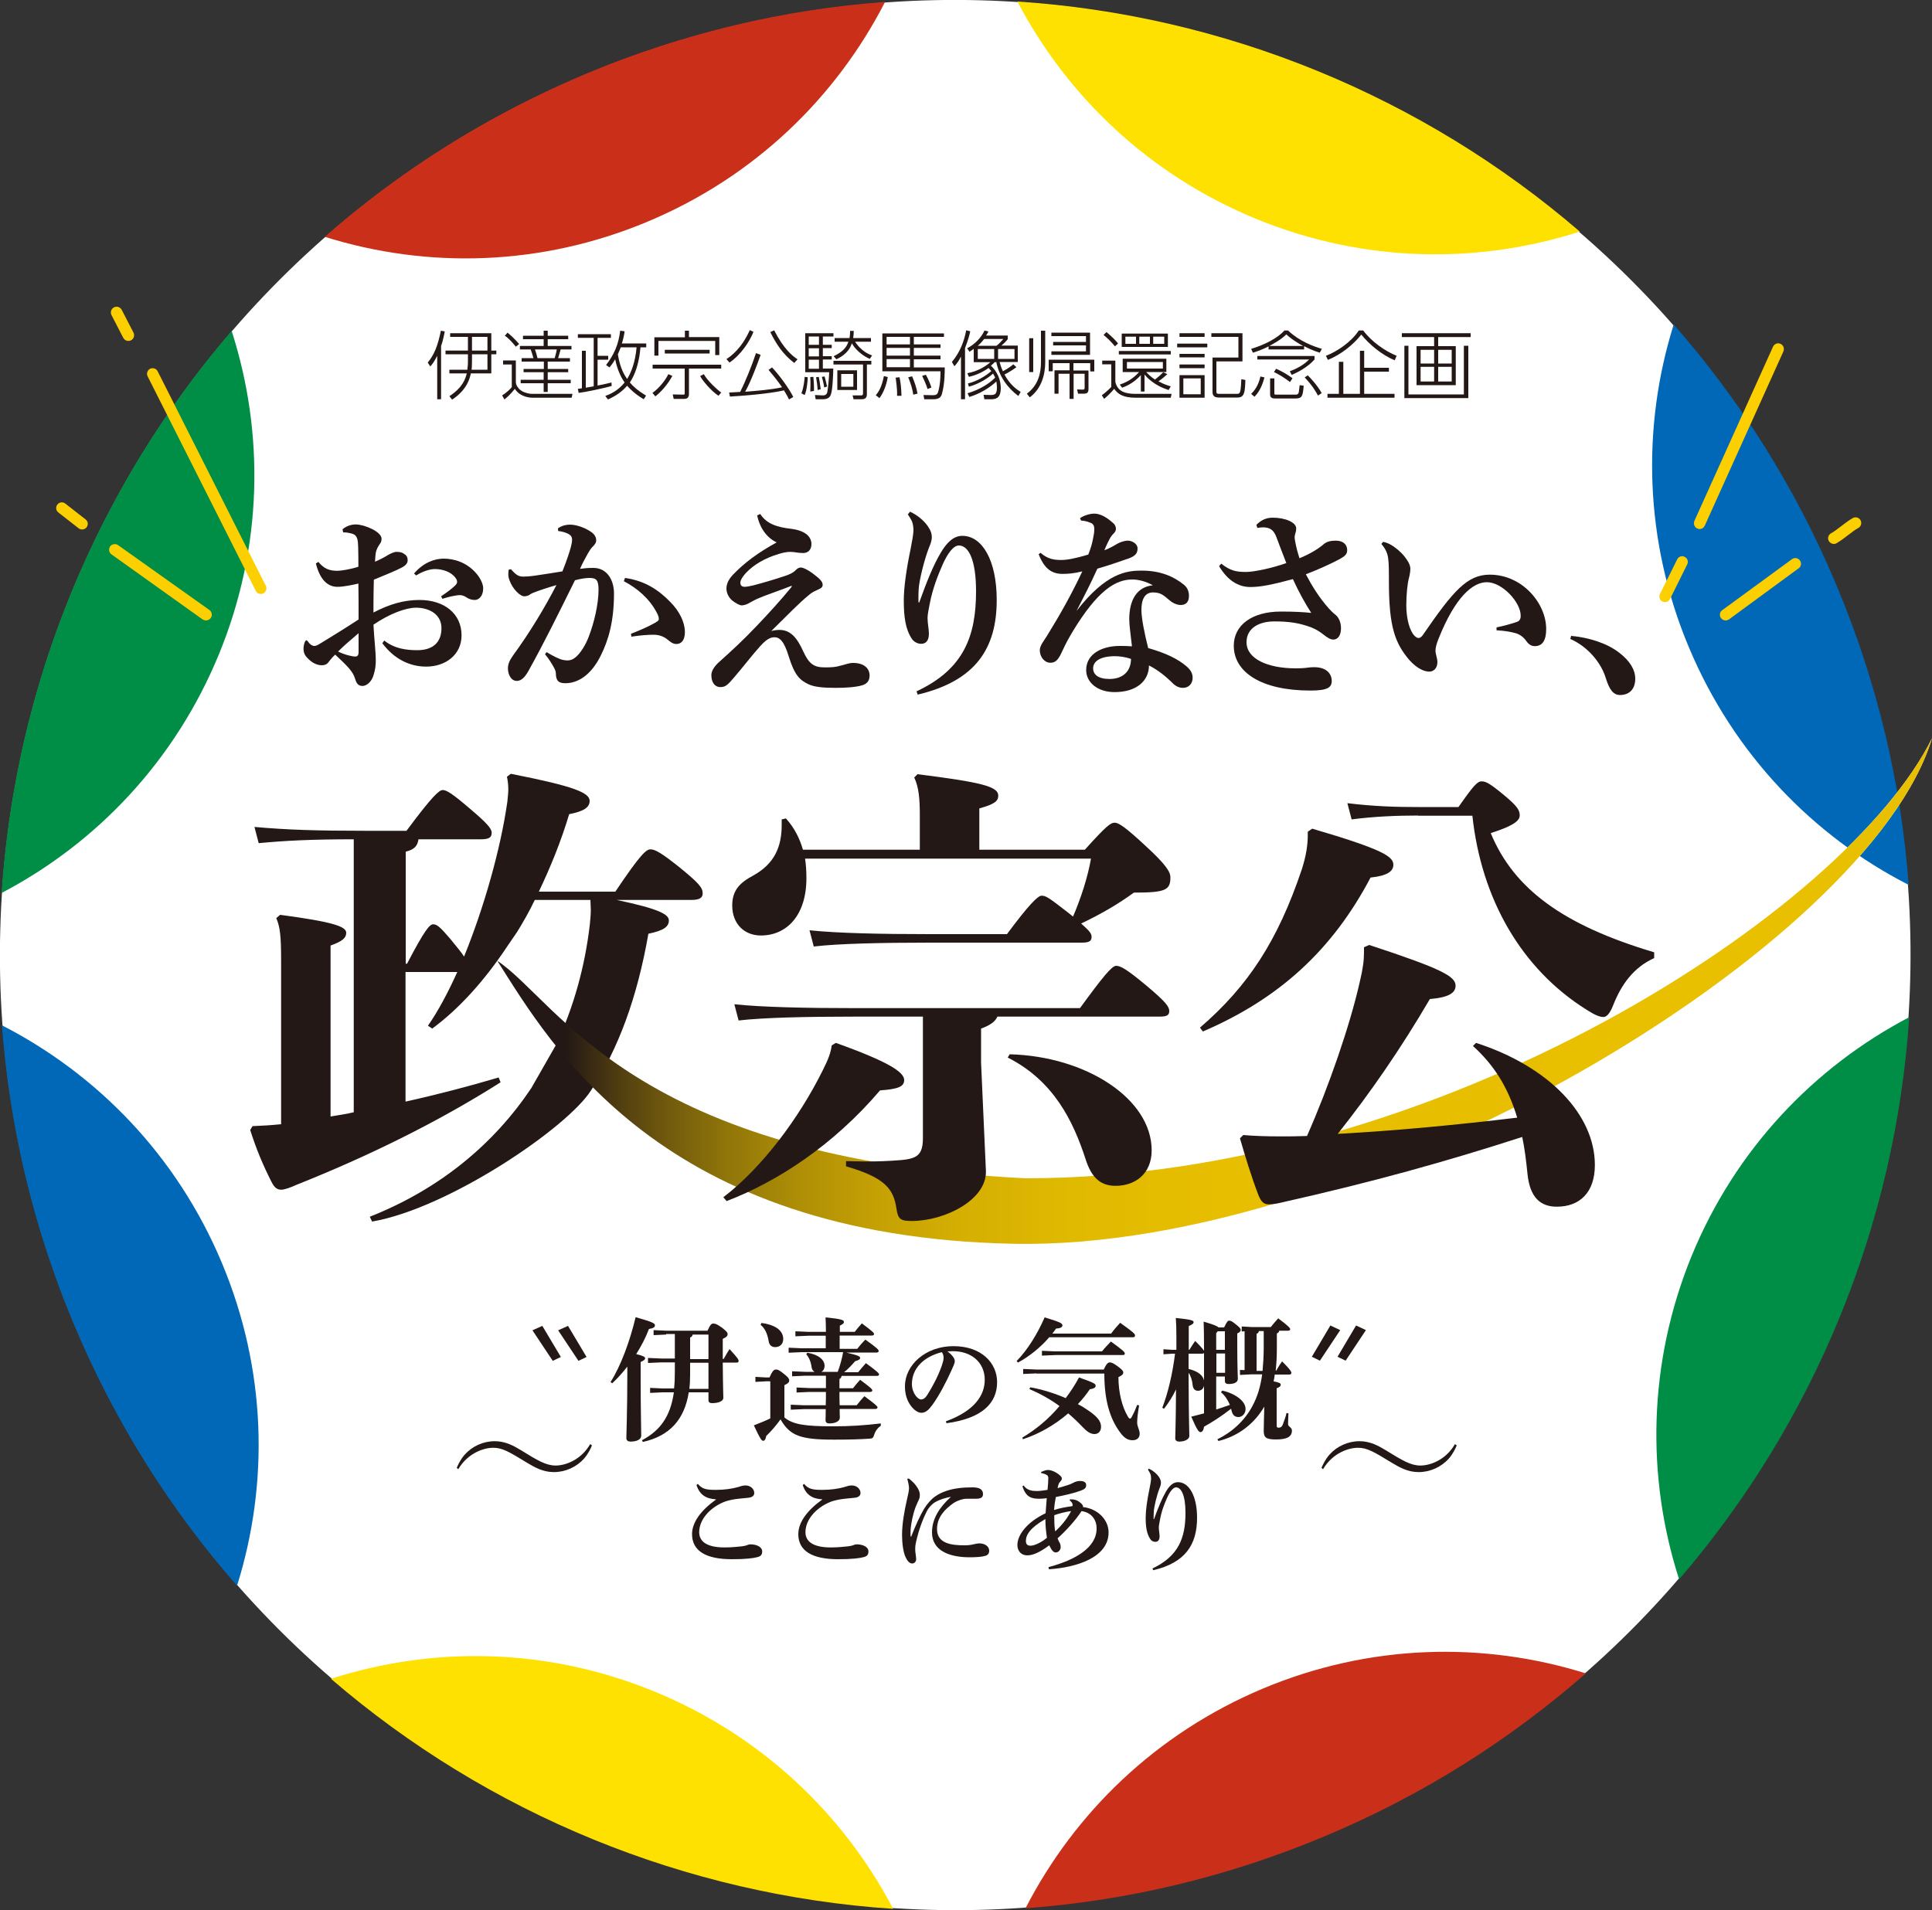<?xml version="1.0" encoding="utf-8"?>
<!-- Generator: Adobe Illustrator 27.2.0, SVG Export Plug-In . SVG Version: 6.00 Build 0)  -->
<svg version="1.1" id="レイヤー_1" xmlns="http://www.w3.org/2000/svg" xmlns:xlink="http://www.w3.org/1999/xlink" x="0px"
	 y="0px" viewBox="0 0 1000 989" style="enable-background:new 0 0 1000 989;" xml:space="preserve">
<rect x="0" y="0" width="1000" height="989" fill="#333333" stroke="none"/>
<style type="text/css">
	.st0{fill:#FFFFFF;}
	.st1{fill:#C92F19;}
	.st2{fill:#008E46;}
	.st3{fill:#0068B7;}
	.st4{fill:#FFE100;}
	.st5{fill:#FCCF00;}
	.st6{fill:#231815;}
	.st7{fill:url(#SVGID_1_);}
</style>
<g>
	<g>
		<g>
			<g>
				<path class="st0" d="M950.3,303.3c105.6,251.8-13,541.5-264.7,647c-251.8,105.6-541.5-13-647.1-264.8
					c-105.5-251.7,13-541.4,264.8-647C555.1-67,844.8,51.6,950.3,303.3z"/>
			</g>
			<g>
				<path class="st1" d="M458.1,1c-51.9,3.8-104.2,16-154.8,37.2c-50.7,21.3-96,50-135.2,84.4c53,16.6,111.9,15.3,167.2-7.9
					S432.7,50.5,458.1,1z"/>
				<path class="st2" d="M119.9,171.3c-70.1,81.4-112,183.8-119.1,291c49.2-25.8,89.9-68.4,112.6-123.8
					C136.1,283.1,136.9,224.2,119.9,171.3z"/>
				<path class="st3" d="M1,530.8C4.9,582.8,17,635,38.3,685.7c21.3,50.7,50,96,84.4,135.2c16.6-53,15.3-111.9-7.9-167.2
					C91.6,598.4,50.5,556.2,1,530.8z"/>
				<path class="st4" d="M171.3,869.1c81.4,70.1,183.8,112,291,119.1c-25.8-49.2-68.4-89.9-123.8-112.6
					C283.1,852.9,224.2,852.1,171.3,869.1z"/>
				<path class="st1" d="M530.8,987.9c52-3.8,104.2-16,154.9-37.3c50.7-21.2,95.9-50,135.1-84.3c-53-16.6-112-15.3-167.2,7.9
					C598.4,897.4,556.2,938.5,530.8,987.9z"/>
				<path class="st2" d="M869.1,817.6c70.1-81.4,112-183.8,119.1-291C939,552.4,898.2,595,875.5,650.4
					C852.9,705.8,852.1,764.8,869.1,817.6z"/>
				<path class="st3" d="M987.9,458.1c-3.8-52-16-104.2-37.3-155c-21.2-50.7-50-96-84.3-135.1c-16.6,53-15.3,112,7.9,167.2
					C897.4,390.5,938.5,432.8,987.9,458.1z"/>
				<path class="st4" d="M817.7,119.9C736.3,49.8,633.8,7.8,526.6,0.8C552.4,50,595,90.7,650.4,113.4
					C705.8,136.1,764.8,136.9,817.7,119.9z"/>
			</g>
		</g>
		<g>
			<g>
				<g>
					<g>
						<path class="st5" d="M861.8,311.7c-0.4,0-0.9-0.1-1.3-0.3c-1.5-0.7-2-2.5-1.3-3.9l8.9-17.9c0.7-1.5,2.5-2.1,3.9-1.3
							c1.5,0.7,2,2.5,1.3,3.9l-8.9,17.9C863.9,311.1,862.9,311.7,861.8,311.7z"/>
						<path class="st5" d="M879.7,273.9c-0.4,0-0.8-0.1-1.2-0.3c-1.5-0.7-2.1-2.4-1.5-3.9l40.7-90.2c0.7-1.5,2.4-2.2,3.9-1.5
							c1.5,0.7,2.1,2.4,1.5,3.9l-40.7,90.2C881.8,273.3,880.8,273.9,879.7,273.9z"/>
						<path class="st5" d="M893.2,321.2c-0.9,0-1.8-0.4-2.4-1.2c-1-1.3-0.7-3.2,0.6-4.1l36.1-26.4c1.3-1,3.1-0.7,4.1,0.6
							c1,1.3,0.7,3.2-0.6,4.1L895,320.6C894.4,321,893.8,321.2,893.2,321.2z"/>
						<path class="st5" d="M949.2,281.6c-1,0-2-0.5-2.6-1.5c-0.8-1.4-0.3-3.2,1.1-4c1.7-0.9,3.4-2.3,5.3-3.7c1.9-1.5,3.9-3,6-4.2
							c1.4-0.8,3.2-0.3,4,1.1c0.8,1.4,0.3,3.2-1.1,4c-1.7,0.9-3.4,2.3-5.3,3.7c-1.9,1.5-3.9,3-6,4.2
							C950.2,281.5,949.7,281.6,949.2,281.6z"/>
					</g>
					<g>
						<path class="st5" d="M66.4,176.5c-1.1,0-2.1-0.6-2.6-1.6l-6.1-11.8c-0.7-1.4-0.2-3.2,1.3-4c1.4-0.7,3.2-0.2,4,1.3l6.1,11.8
							c0.7,1.4,0.2,3.2-1.3,4C67.4,176.4,66.9,176.5,66.4,176.5z"/>
						<path class="st5" d="M135,307.5c-1.1,0-2.1-0.6-2.6-1.6l-56-111.1c-0.7-1.4-0.1-3.2,1.3-3.9c1.4-0.7,3.2-0.1,3.9,1.3l56,111.1
							c0.7,1.4,0.1,3.2-1.3,3.9C135.9,307.4,135.5,307.5,135,307.5z"/>
						<path class="st5" d="M42.5,274.1c-0.6,0-1.3-0.2-1.8-0.6l-10.5-8.2c-1.3-1-1.5-2.8-0.5-4.1c1-1.3,2.8-1.5,4.1-0.5l10.5,8.2
							c1.3,1,1.5,2.8,0.5,4.1C44.3,273.7,43.4,274.1,42.5,274.1z"/>
						<path class="st5" d="M106.6,321.2c-0.6,0-1.2-0.2-1.7-0.5L57.7,287c-1.3-0.9-1.6-2.8-0.7-4.1c0.9-1.3,2.8-1.6,4.1-0.7
							l47.3,33.6c1.3,0.9,1.6,2.8,0.7,4.1C108.5,320.7,107.6,321.2,106.6,321.2z"/>
					</g>
				</g>
			</g>
		</g>
		<path class="st0" d="M530.9,610c-203.1-10.2-241.6-91.4-273.5-112.6c27.9,43.8,84.4,142.9,267.3,146.5
			c182.5,3.6,442.9-154.7,475.3-261.7C956.4,470.7,745.8,610,530.9,610z"/>
		<g>
			<path class="st6" d="M198.9,331.6c5.2,4.2,11.4,5,17.1,5c8,0,12.5-4,12.5-11.4c0-7-6.1-10.6-13.2-10.6c-5.2,0-13.7,3.1-22,8.8
				c0.3,6.7,1.2,13.7,1.2,18.4c0,2.1-0.1,4.7-1.4,8.4c-0.7,2.2-3,5-5.6,4.9c-1.9,0-2.9-1.2-3.5-3.1c-1-3.2-2-4.4-3.7-6.4
				c-1.7-1.9-3.8-3.9-6.8-6.7c-1.7,1.5-3,3.3-3.7,4.2c-0.7,0.8-1.7,1.3-3.2,1.3c-2.5,0-4.8-1.2-6.7-3c-2.1-1.9-2.8-3.3-2.8-5.7
				c0-1.2,0.4-2.9,0.8-3.6c0.2-0.3,0.4-0.6,0.7-0.6c0.3,0,0.6,0.3,1.1,1c0.8,1.2,2,1.9,3,1.9c0.8,0,1.5-0.3,3.3-1.4
				c5.7-3.5,12.6-7.7,19.6-12.3c0-6.8,0-12.9-0.1-18.6c-3.3,0.8-7.9,1.7-10.8,1.7c-4.2,0-8.8-2.5-11.2-12.1l1.3-0.8
				c3.1,3.8,6,4.6,10,4.6c1.5,0,6.4-0.7,10.7-2.1c0-3.6,0-6.4-0.1-9.6c-0.1-2.6-0.1-4.3-0.8-5.6c-0.7-1.4-1.5-1.7-3-2.1
				c-1.3-0.3-2.3-0.5-4-0.5l-0.3-1.6c1.8-1.5,4.1-2.5,6.9-2.5c4.3,0,13.3,3.7,13.3,7.4c0,1.5-0.5,2.2-1.1,3
				c-0.8,1.2-1.6,2.6-1.9,4.3c-0.1,1-0.3,2-0.4,4.6c3-1.3,5.2-2.5,6.6-3.4c1.3-0.8,3.4-1.7,4.4-1.7c1.4,0,2.8,0.1,4,1
				c1.2,0.7,1.9,1.6,1.9,3.4c0,1.5-1.1,2.6-2.6,3.5c-3.8,2-8.2,3.7-14.9,6.5c-0.1,4.4-0.2,8.6-0.2,12.6v4.4
				c8.2-4.3,15.7-6.5,23.8-6.5c13.1,0,21.8,7.3,21.8,18.3c0,10-8.2,16.2-18.3,16.2c-8.4,0-16.5-3.8-22.7-12.1L198.9,331.6z
				 M175,337.3c3.6,1.8,7.7,2.6,8.7,2.6c1.1,0,1.9-0.3,1.9-2.4v-9.7C181.6,331.2,177.5,334.7,175,337.3z M214.3,296.9
				c4.9-5.7,10.7-7.7,15.3-7.7c5.4,0,11.9,1.9,16.8,7.5c2.1,2.4,3.7,5.5,3.7,7.9c0,4.1-2.4,6-4.3,6c-1.7,0-3.2-0.5-4.6-1.5
				c-1-0.6-2-1-3.1-1c-0.5,0-1,0-1.5,0.1c-2,0.3-4.2,0.7-7.6,1.8l-0.7-1.3c3.3-2.2,5.4-3.8,7.2-5.5c0.7-0.7,1.1-1.3,1.1-1.9
				c0-0.6-0.2-1.3-0.8-2.1c-2.2-3.1-6.6-4.6-10.7-4.6c-2.4,0-6,1-9.7,3.3L214.3,296.9z"/>
			<path class="st6" d="M282.9,337.6c3.7,2.2,6.6,3.7,8.8,4.1c0.7,0.1,1.4,0.2,2,0.2c1.4,0,2.8-0.4,4.4-1.8c2.3-1.9,5-6.2,6.6-10.4
				c2.8-7.3,5.1-16.8,5.1-24.5c0-5.1-1.3-6-4.8-6c-1.6,0-4.6,0.4-7.4,1.2c-9.1,18.4-16.1,32.6-24,46.8c-2.3,4.2-4.3,5.3-6.1,5.3
				c-3.1,0-4.6-3.5-4.6-6.5c0-2.1,0.8-4.1,2.6-6.6c8.9-12.2,16.5-24.9,22.5-36.5c-5,1.4-9.2,2.9-12.1,4c-0.7,0.3-1.4,0.7-2.1,1.2
				c-0.5,0.3-1.6,0.6-2.5,0.6c-2,0-5.9-3.6-7.6-8.3c-0.4-1.1-0.6-2-0.6-3.3c0-0.6,0.1-1.4,0.2-2.2l1.2-0.2c2.8,3.2,4.1,3.8,6.4,3.8
				c1.2,0,3.2-0.1,6-0.5c5.1-0.7,9.6-1.5,14.2-2.2c2.2-5.4,3.9-10.7,4.4-12.7c0.4-1.5,0.6-2.8,0.6-3.7c0-1.2-0.4-2-1.3-2.6
				c-1.5-1.1-4-1.7-5.9-1.9l-0.1-1.4c2.2-1.5,4.4-1.9,6.2-1.9c3.7,0,8.5,1.9,11.4,4.1c1.6,1.2,2.2,2.8,2.2,3.9c0,1.4-0.7,2.3-2,3.6
				c-0.7,0.7-1.4,1.7-2.3,3.3c-1.8,3.2-2.8,5.1-4.1,8c2.1-0.3,3.7-0.5,6.9-0.5c7.2,0,10.7,6.4,10.7,13.2c0,14.6-2.9,24.3-6.9,32.3
				c-5.1,10.2-11.9,14.2-18.3,14.2c-3.3,0-4.9-1.1-4.9-5.3c0-0.8-0.5-2-1.2-3.2c-1.1-1.9-2.1-3.7-4.4-6.5L282.9,337.6z M323.5,299.2
				c10.1,1.4,17.3,6.1,23.4,12.4c4.8,4.8,7.6,10.6,7.6,15.6c0,4.7-2.2,6.2-4.4,6.2c-2,0-3.3-1.3-4.6-2.3c-2-1.7-4.6-2.5-7.2-2.5
				c-3.1,0-6.9,0.3-11.5,1l-0.2-1.5c5.4-2.1,8.8-3.7,11.4-5.1c1.8-1,3-1.6,3-2.4c0-1-0.1-1.7-1.2-3.7c-3.7-7-10.1-12.5-16.9-16
				L323.5,299.2z"/>
			<path class="st6" d="M409.9,303.2c-7.2,2.8-13.6,4.9-17.7,6.7c-1.9,0.8-3.6,1.9-5.4,2.8c-1,0.4-2.1,0.7-2.9,0.7
				c-1.1,0-3.1-1.1-5-2.6c-1.8-1.6-2.9-3.9-2.9-6.1c0-2.4,1.1-4.9,3.7-7.5c5.6-5.8,12.6-11.1,22.3-16.4c-4.7-2.2-8.6-6.9-10.1-14
				l1.6-0.7c3.2,4.9,8.2,6.8,16.3,7.7c2.2,0.3,5.5,1,7.8,2.9c1.8,1.5,2.4,3.4,2.4,4.9c0,3.3-2,4.7-4.3,4.7c-1.1,0-2.5-0.1-5-0.5
				c-0.2,0-1-0.1-1.6-0.1c-2,0-4.2,0.5-6.1,1.1c-7,2.1-12.7,5.4-16.8,9.7c-2.3,2.5-3,4.2-3,5.1c0,1.8,1.1,2.2,2.4,2.2
				c0.6,0,2.4-0.3,4.1-0.7c3.9-1,11.2-3.1,16.2-4.8c2.5-0.8,4.6-1.7,6-3.2c1.1-1.1,1.9-1.3,2.6-1.3c1.3,0,3.6,1.2,6.1,3
				c4,3,5.2,4.4,5.2,5.9c0,1.1-0.5,1.7-2.1,2.4c-2.1,1-3.3,1.4-5.1,3c-5.1,4.2-10.6,9.9-19.4,18.6c1.3-0.4,3-0.6,4.2-0.6
				c5.8,0,9.2,4.1,12.4,11.2c3,6.6,5.7,8.2,11.1,8.2c3.8,0,5.5-0.1,8.6-1c2.2-0.5,3.8-1.3,6.1-1.3c5.7,0,8.5,2.9,8.5,6.5
				c0,2.9-1.5,4.4-3.9,5.1c-3.5,1-8.7,1.3-13.9,1.3c-6.5,0-11-0.5-13.9-1.9c-4.4-2.1-7.1-4.6-10.1-14.2c-2.5-8.4-4.9-10.1-7.5-10.1
				c-2.4,0-4.6,1.6-7.3,4.6c-3.7,4-8.7,10.6-13.7,16.4c-3.2,3.7-4.3,4.8-6.9,4.8c-3,0-4.7-2.5-4.7-6.2c0-2,1.3-4.3,3.8-6.6
				c6.9-6.2,12.3-11.1,19.8-19c6.1-6.4,12.3-13.2,17.8-19.9L409.9,303.2z"/>
			<path class="st6" d="M471,264.9c4,1.8,7.4,4.8,9.3,7.6c1.5,2.2,2,3.8,2,5.5c0,2-0.7,3.7-1.5,5.6c-2.5,6.4-5.1,17.3-5.3,21.4
				c-0.2,3.4-0.1,5.3-0.1,6.8l0.4,0.1c3.9-10.9,7.3-19.3,11.1-25.7c3-5.1,6.5-8.8,11.2-8.8c10.3,0,17.8,12.7,17.8,33.2
				c0,25.2-11,41.9-40.9,49l-0.6-1.7c24.4-11.4,30.8-28.5,30.8-51.8c0-16.4-3.9-23.7-8.9-23.7c-2.8,0-5.8,4-8.5,10.1
				c-2.2,5.1-5,11.8-6.6,20.2c-0.4,2.3-1.1,5.2-1.1,7.1c0,3,0.7,6,0.7,8.3c0,3.2-1.3,5.2-4,5.2c-2.1,0-3.8-1.2-4.7-2.4
				c-3.5-5.1-4.3-11.8-4.3-20c0-6.8,1.3-16,3.6-27.1c0.5-2.6,1.4-7.3,1.4-9.1c0-1.6-0.2-3.3-0.7-4.6c-0.4-1-1.1-2.1-2.2-3.8
				L471,264.9z"/>
			<path class="st6" d="M559,268.3c1.8-1.4,5.1-2.4,7.4-2.4c3.3,0,6.7,2.1,10,5.1c0.8,0.8,1.2,1.7,1.2,2.9c0,0.8-0.6,1.8-1.2,2.3
				c-1,1-1.6,1.9-2.2,3.1c-1.3,2.4-1.8,3.8-2.6,5.6c2.6-1,4.9-2.3,6.7-3.4c1.5-0.8,3.5-1.6,5.6-1.6c1.9,0,4.9,1.5,4.9,4
				c0,2.4-1,3.8-4.3,5.1c-5.9,2.1-11.7,4-16.5,5.4c-4,8.8-6.8,14.1-10.8,21.9c15.4-19.9,26.2-20.9,33.7-20.9c9.5,0,16.5,2.9,22,7.4
				c1.9,1.6,2.5,3.7,2.5,5.7c0,2.8-1.3,4.7-4.2,4.7c-1.8,0-3.9-0.8-5.7-2.3c-3.5-3-4.9-4.2-8.7-4.2c-3.5,0-6,2.4-6,9.2
				c0,4.1,1.6,12.2,3.5,19.6c8.8,2.5,15.3,5.5,20,9.6c2.5,2.2,3,4.1,3,5.8c0,2.8-1.8,5.2-5,5.2c-2.3,0-3.9-1.1-4.9-2
				c-4.1-4.1-8-7.2-12.7-9.6c0,7.8-6.2,13.8-17.8,13.8c-8.9,0-14.7-5.1-14.7-11.4c0-8.7,8.7-12.5,17.3-12.5c1.8,0,4,0,6.4,0.2
				c-0.7-6.2-1.4-11-1.4-14c0-9.7,3.7-16.7,12.2-17.6c-3.7-2.1-7.6-3-10.6-3c-8.4,0-17.8,5.2-31.1,27.3c-3.6,6-4.4,8.3-5.7,10.9
				c-1.8,3.8-3.3,4.9-5.6,4.9c-3.1,0-5.5-3-5.5-6.5c0-2.4,2.1-4.8,3.7-7.4c6.9-11.2,12.6-21.3,18.3-33.4c-4.4,1.1-7.6,1.3-10.2,1.3
				c-5.2,0-9.3-2.2-12.4-10.2l1-0.7c3.8,3.3,7,3.7,10.8,3.7c2.9,0,7.2-0.8,13.9-2.8c1.3-3.4,1.9-5.2,2.6-9c0.3-1.5,0.5-2.5,0.5-4.3
				c0-1.4-0.4-2.5-1.8-3.1c-1.2-0.4-2.6-1.1-5-1.2L559,268.3z M565.8,346c0,3.1,2.5,5.5,8.5,5.5c6.9,0,11.1-4,11.1-10.4
				c-2.9-1-5.9-1.4-8.5-1.4C569.3,339.8,565.8,342.4,565.8,346z"/>
			<path class="st6" d="M632.1,291.8c4.6,3.6,7.6,4.3,12.8,4.3c4.1,0,13.3-1.9,20.9-4.6c-1.9-4.8-3.7-9.6-5.2-13.6
				c-1.4-3.6-3.3-4.9-7-4.9c-0.6,0-1.5,0.1-2.8,0.3l-0.5-1.6c2.6-2.6,5.2-3.7,8.5-3.7c6.6,0,12.1,2.5,12.1,5.5c0,1.3-0.2,2-0.5,2.9
				c-0.2,0.6-0.3,1.2-0.3,1.7c0,0.6,0.1,1.2,0.2,1.8c0.7,3.8,1.3,5.9,2.3,9.1c4.9-2,9.4-4.6,12.2-7c1.7-1.5,3.4-2.1,6.7-2.1
				c3.7,0,5.8,2,5.8,4.9c0,2.2-1.3,3.2-4,4.7c-5.3,2.8-11.4,5.5-17.4,7.8c3.1,5.9,6.9,12.1,11.9,17.7c2,2.2,3,2.9,3.7,3.5
				c1.4,1.2,2.6,3.7,2.6,6.7c0,4.1-1.9,5.9-3.9,5.9c-1.7,0-3.1-1-5.2-2.6c-2.9-2.3-5.8-3.7-8.3-4.4c-4.8-1.6-9.7-2.4-17.1-2.4
				c-7.7,0-14.4,3.3-14.4,10.8c0,8.6,11,13.5,25.5,13.5c2.1,0,3.6-0.1,4.8-0.2c1.6-0.2,2.9-0.4,4.7-0.4c6.5,0,9.1,3.5,9.1,7.1
				c0,3.3-2,5-11,5c-25.6,0-39.7-9.6-39.7-23.2c0-10.6,9.3-17.7,24.4-17.7c7,0,12.2,0.3,15.7,0.7c-3.1-4.8-6.4-10.7-9.5-17.5
				c-10.4,2.8-16.6,4.1-22,4.1c-6.5,0-12-3.7-16.2-10.8L632.1,291.8z"/>
			<path class="st6" d="M715.9,280.5c2.1,0.4,4,1.4,5.7,2.6c2.6,1.9,4.8,3.9,6.8,7c1,1.5,1.6,3,1.6,4.3c0,1.2-0.3,3.2-0.7,4.7
				c-0.8,2.8-1.4,8.5-1.4,14.3c0,7.1,1.8,13.2,4.2,15.7c0.8,0.8,1.5,1.2,2.1,1.2c0.8,0,1.7-0.6,2.5-1.9
				c15.5-22.5,22.7-30.9,34.4-30.9c16.9,0,29.2,14.9,29.2,28.1c0,6.2-2.1,8.9-5.9,8.9c-2.3,0-3.6-1.5-4.6-2.9
				c-1.4-2-3.5-3.3-5.3-3.8c-2.4-0.7-5.9-1.3-9.9-1.5v-1.5c3.8-0.8,7.2-1.7,10.4-2.8c1.6-0.5,2.1-1.6,2.1-3.2
				c0.1-6.9-9.5-17.4-17.5-17.4c-7.4,0-16.4,7.8-24.9,29c-1.3,3.1-1.7,5.1-1.7,6.6c0,0.7,0.2,1.4,0.3,1.9c0.4,1.6,0.7,2.9,0.7,3.8
				c0,3.6-2.3,5-4.2,5c-2.3,0-6.2-1.3-10.5-6.2c-7.1-8.5-10.4-16.7-10.4-40.2V299c0-3,0-7.3-0.4-10.1c-0.4-2.6-1.3-4.7-3.5-7.3
				L715.9,280.5z"/>
			<path class="st6" d="M813.2,329.2c9,0.8,18.5,3.7,24.9,8.7c5.5,4.2,8.3,8.8,8.3,13.5c0,5.4-3.1,8.4-7.9,8.4
				c-3.5,0-5.5-2.8-7.4-8.9c-2.3-7.6-9.1-16.1-18.3-20.1L813.2,329.2z"/>
		</g>
		<path class="st6" d="M262.5,490c-11.6,17.5-24.8,32.2-38.8,42.5l-2.2-1.5c5.2-7.4,10.3-17,15.2-27.8h-26.8v67.1
			c16.7-3.7,33.4-8.1,48.2-12.5l1,2.5c-32.9,20.9-69.3,38.6-105.7,53.1c-3.4,1.5-6.1,2.5-7.9,2.5c-2,0-3.4-1-4.9-3.9
			c-4.7-9.3-7.9-17-11.1-27l1.2-2c5.2-0.2,9.8-0.5,14.8-1v-84.8c0-12.5-0.5-17.2-2.5-21.9l2-1.7c27.8,3.7,34.2,6.1,34.2,9.3
			c0,2.7-2,4.4-8.1,6.6v88.5c3.9-0.7,8.1-1.2,12-2.2V434.5c-22.1,0-35.6,0.7-49.2,2l-2.2-8.4c17,1.5,31.5,2,58,2h20.7
			c13.5-18.2,17-21.1,18.7-21.1c2,0,4.9,1.7,14.3,9.8c8.4,7.1,11.1,10.1,11.1,12.3c0,2.7-1.7,3.4-5.9,3.4h-32
			c-0.5,3.7-2.5,5.4-6.6,6.4v58h0.7c9.3-17.9,11.8-20.4,13.5-20.4c2,0,3.7,1.5,8.9,7.6c3.4,4.2,5.7,6.9,7.1,9.1
			c10.3-25.3,18.9-55.6,22.4-80.1c0.2-2.5,0.5-4.4,0.5-6.4c0-2-0.2-4.2-0.7-6.6l2-1.5c32.7,6.4,40.8,9.8,40.8,14
			c0,3.4-3,5.4-10.6,6.9c-4.2,14-9.6,27.3-15.7,40.1h39.6c13-19.4,16-21.9,18.2-21.9c2.5,0,6.1,2.2,15,9.3c10.3,8.4,12,10.6,12,13.5
			c0,2.2-1.5,3.4-5.9,3.4h-38.6c22.4,4.7,27,7.6,27,10.6c0,3.2-2.5,5.2-10.6,6.9c-5.7,32.7-15.5,59.7-29.7,81.1
			c-12,19.1-73.5,61-113.3,67.9l-1.2-2.5c36.6-14.5,64.4-37.9,83.6-66.6l12.8-22.4c9.1-19.4,15-40.6,17.5-62.4
			c0.2-2.2,0.5-4.9,0.5-7.4c0-2-0.2-3.7-0.2-5.2h-28.8c-2.7,5.7-5.9,11.3-9.1,16.5L262.5,490z"/>
		<linearGradient id="SVGID_1_" gradientUnits="userSpaceOnUse" x1="257.399" y1="513.1" x2="1000" y2="513.1">
			<stop  offset="4.718339e-02" style="stop-color:#231815"/>
			<stop  offset="4.845555e-02" style="stop-color:#251915"/>
			<stop  offset="8.305970e-02" style="stop-color:#4E3C10"/>
			<stop  offset="0.12" style="stop-color:#725B0D"/>
			<stop  offset="0.163" style="stop-color:#927709"/>
			<stop  offset="0.209" style="stop-color:#AE8E06"/>
			<stop  offset="0.262" style="stop-color:#C4A004"/>
			<stop  offset="0.324" style="stop-color:#D5AF02"/>
			<stop  offset="0.4" style="stop-color:#E0B901"/>
			<stop  offset="0.506" style="stop-color:#E7BE00"/>
			<stop  offset="0.802" style="stop-color:#E9C000"/>
		</linearGradient>
		<path class="st7" d="M530.9,610c-203.1-10.2-241.6-91.4-273.5-112.6c27.9,43.8,84.4,142.9,267.3,146.5
			c182.5,3.6,442.9-154.7,475.3-261.7C956.4,470.7,745.8,610,530.9,610z"/>
		<path class="st6" d="M432.6,539.9c27.5,9.8,35.4,15.2,35.4,19.2c0,3.4-2.9,4.7-12.5,5.4c-24.3,28.5-53.1,47.2-79.4,57.3l-1.7-2
			c19.9-15.2,39.1-40.8,51.4-65.6c3-5.9,4.2-9.3,4.7-13L432.6,539.9z M506.9,439.9h54.6c11.1-12.3,13.3-14,15.5-14
			c2,0,5.7,2.5,15.5,11.6c11.3,10.3,13.3,14,13.3,16.7c0,6.6-2.5,7.9-18.9,7.9c-8.1,5.9-17,11.1-27.3,16c4.4,3.9,5.4,5.2,5.4,6.9
			c0,2.2-1.2,3-5.2,3h-78.4c-25.3,0-47.4,0.5-60.2,2l-2.2-8.4c14.3,1.5,36.4,2,62.4,2h39.8c11.3-15.2,16-19.9,17.9-19.9
			c2.2,0,3.4,0.7,13.8,8.8l2.5,2c4.2-9.8,7.6-20.4,9.3-30h-148c0.5,3.2,0.7,6.6,0.7,10.1c0,19.2-10.1,29.7-23.6,29.7
			c-8.4,0-14.8-5.9-14.8-15.5c0-7.9,3.9-11.8,10.8-15.5c11.1-6.1,14.8-15,14.8-26.1v-3l2.2-0.5c4.4,4.9,7.1,10.3,8.8,16.2h60.5
			v-17.5c0-8.9-0.5-14.8-2.9-19.9l1.7-1.7c33.4,4.2,41.8,6.4,41.8,11.1c0,2.7-1.7,4.4-9.8,6.6V439.9z M516.2,526.4
			c-1,2.2-3.2,4.2-8.4,6.1v17.7l2.5,55.8c0.7,15-21.1,26.1-38.4,26.1c-5.9,0-7.1-1-7.9-6.4c-1.5-10.1-5.7-16-26.1-21.9v-2.7
			c3.4,0,6.9,0.2,10.3,0.2c5.7,0,11.6-0.2,17.7-0.7c9.1-0.7,11.8-2.9,11.8-11.6v-62.7h-35.2c-25.3,0-47.4,0.5-60.2,2l-2.2-8.4
			c14.3,1.5,36.4,2,62.4,2h116.5c11.8-16.2,16.5-21.9,18.7-21.9c2.2,0,5.2,1.5,15.5,10.1c10.3,8.6,12,11.1,12,13.3
			c0,2.2-1.2,2.9-5.2,2.9H516.2z M522.6,545.8c39.6,1,73.5,23.1,73.5,49.7c0,12.3-8.6,18.4-18.7,18.4c-7.9,0-12.5-4.4-15.5-13.8
			c-6.4-19.7-16.5-40.6-40.3-52.6L522.6,545.8z"/>
		<path class="st6" d="M677,430.5l2.2-1.5c36.9,10.8,42,14.5,42,18.7c0,3.2-2.9,5.7-11.8,6.6c-19.7,37.4-47.2,62.7-86.8,79.7l-1.5-2
			c25.1-21.6,40.3-45.2,52.6-81.6c2.5-7.6,3.2-13.5,3.2-17.9V430.5z M764,539.9c38.1,12.3,61.5,37.4,61.5,63.2
			c0,14.3-7.9,21.6-19.7,21.6c-8.4,0-14-4.7-15.2-17.2c-0.7-6.9-1.5-13.3-2.7-18.9c-39.6,12.8-77.7,23.4-124.4,33.9
			c-2,0.5-4.7,1-6.9,1c-2.5,0-3.9-1.5-5.2-4.7c-3.7-9.6-6.9-20.2-9.6-29.5l1.7-1.7c5.7,0.5,12,0.7,19.2,0.7c4.7,0,8.6,0,13.8-0.2
			c11.3-25.6,22.1-56.8,27.3-79.7c1.7-7.1,2.2-11.3,2.2-15.5v-2.5l2.7-1.2c37.4,12.3,44.7,16.2,44.7,21.1c0,3.9-3.9,6.1-13.3,6.9
			c-15,25.6-30.7,48.4-47.7,69.8c31-1.7,62-4.7,92.9-8.4c-4.9-16.2-12.3-27.5-22.9-37.1L764,539.9z M734,422.2
			c-11.3,0-22.9,0.5-34.4,2l-2.2-8.4c14,1.7,25.3,2,36.6,2h20.9c7.9-11.3,9.8-13.3,12-13.3c2.2,0,4.4,1.2,11.3,6.9
			c7.4,6.1,8.4,8.1,8.4,10.8s-3.4,5.4-15,9.1c12,29,37.6,47.7,84.6,61.7v3c-10.8,4.9-17,13.8-21.1,24.1c-1.7,4.4-3.4,6.4-5.2,6.4
			s-4.4-1-8.6-3.7c-34.2-21.4-54.6-57.8-59.2-100.5H734z"/>
		<g>
			<g>
				<g>
					<path class="st6" d="M290.3,702.5l-4.2,2l-10.5-15.8l5.1-2.3L290.3,702.5z M303.6,702.5l-4.2,2l-10.5-15.8l5.1-2.3L303.6,702.5
						z"/>
					<path class="st6" d="M316,715.5c5.3-8.3,10-21.1,13-33.6c8.4,2.4,10,3.1,10,4.2c0,1-0.8,1.5-3.1,1.9c-1.7,4.5-4,8.9-6.6,13
						c3.7,0.9,4.6,1.5,4.6,2.1c0,0.8-0.6,1.2-2.3,2v6.6c0,18.4,0.3,29,0.3,31.5c0,1.9-2.1,3.1-5.5,3.1c-1.5,0-2.2-0.7-2.2-1.8
						c0-2.8,0.5-13.7,0.5-33.1v-3.9c-2.5,3.2-5.1,6.1-7.8,8.6L316,715.5z M344.8,690.9l-6.5,0.3v-2.6l6.5,0.3h21.4
						c1.5-3.3,2.1-3.7,3-3.7c1,0,2,0.3,4.6,2.2c2.4,1.9,2.8,2.5,2.8,3.3c0,0.9-0.6,1.6-2.5,2.4v10.4h0.5c1-1.9,1.9-3.3,3-5.1
						c4.6,5,4.7,5.5,4.7,6.2c0,0.5-0.3,0.8-1,0.8h-7.2c0.1,13.4,0.3,17,0.3,18.3c0,1.6-2.4,2.7-5.8,2.7c-1.3,0-1.9-0.5-1.9-1.6v-4
						h-10.2c-2.2,14-9.8,22.6-23.8,25.7l-0.4-0.9c9.5-5.1,14.7-12.3,16.5-24.8H343l-6.5,0.3v-2.6l6.5,0.3h5.9
						c0.3-2.7,0.4-5.7,0.4-8.9v-4.6h-7l-6.9,0.3v-2.6l6.9,0.3h7v-12.7H344.8z M357.2,711.6c0,2.6-0.1,5-0.4,7.4h9.9v-13.5h-9.5
						V711.6z M358.5,690.9c-0.1,0.8-0.6,1.3-1.3,1.5v11.2h9.5v-12.7H358.5z"/>
					<path class="st6" d="M456,738c-1.7,1.2-2.9,2.8-3.5,4.7c-0.6,1.8-0.8,2-2.6,2.1c-4.5,0.3-9.8,0.5-18.2,0.5
						c-17.4,0-22.8-2-27.7-10.5c-2.3,3.2-4.9,6.2-7.4,8.6c-0.3,1.7-0.8,2.5-1.6,2.5c-0.8,0-1.6-1.1-4.8-8c3-1.2,5.9-2.3,8.5-3.6
						v-19.2h-2.2l-5.5,0.3v-2.6l5.5,0.3h1.8c1.5-3.5,2.4-4.1,3.2-4.1c1,0,1.6,0.1,4.2,2.2c2.6,2,2.8,2.8,2.8,3.5
						c0,0.8-0.5,1.5-2.5,2.4v16.7c4.4,3.7,10.8,4.6,25.3,4.6c8.8,0,16.2-0.5,24.6-1.5V738z M394.1,684.9c7.7,1,11.3,4.2,11.3,8.3
						c0,2.7-1.8,4.2-4.2,4.2c-1.7,0-3-1-3.3-2.9c-0.7-4.2-2.1-7-4.2-8.6L394.1,684.9z M427.5,691.5h-9l-6.8,0.3v-2.6l6.8,0.3h9
						c0-3-0.1-5-0.2-7.5c8.2,0.8,9.5,1.4,9.5,2.3c0,1-0.7,1.2-2.1,2v3.2h7.7c1.2-1.5,2.2-2.8,3.7-4.4c5.6,4.2,6.3,4.9,6.3,5.5
						c0,0.5-0.4,0.8-1.1,0.8h-16.7v6.9h9.1c1.3-1.7,2.6-3.2,4.2-4.8c6.2,4.4,6.9,5.3,6.9,5.9c0,0.5-0.4,0.8-1.1,0.8H438
						c6.4,1.5,7.2,2,7.2,2.8c0,0.7-0.6,1.1-2.6,1.7c-1.8,2.1-3.8,4.2-5.7,5.7h7.3c1.2-1.5,2.5-3.1,4-4.7c5.9,4.3,6.8,5.3,6.8,5.8
						c0,0.5-0.4,0.8-1.1,0.8h-18.3c-0.1,0.8-0.5,1.3-1.1,1.6v4.8h7c1.2-1.5,2.2-2.8,3.7-4.4c5.6,4.2,6.3,4.9,6.3,5.5
						c0,0.5-0.4,0.8-1.1,0.8h-15.9c0,2.3,0,4.6,0.1,6.9h8.8c1.2-1.5,2.5-3.1,4-4.7c5.9,4.3,6.8,5.3,6.8,5.8c0,0.5-0.4,0.8-1.1,0.8
						h-18.5c0,2.8,0.1,3.8,0.1,4.5c0,1.8-2.2,3-5.4,3c-1.4,0-2-0.6-2-1.7c0-0.7,0.1-2.1,0.1-5.7h-11.3l-6.8,0.3v-2.6l6.8,0.3h11.3
						c0.1-2.3,0.1-4.6,0.1-6.9h-8.4l-6.8,0.3v-2.6l6.8,0.3h8.4v-6.4h-10.7l-6.8,0.3v-2.6l6.8,0.3h4.8c-0.8-0.5-1.3-1.2-1.5-2.3
						c-0.4-3-1.4-5.3-2.8-6.8l0.6-0.8c6,1,8.9,3.8,8.9,6.8c0,1.4-0.6,2.5-1.6,3.1h8.4c1.2-3.2,2.2-6.7,2.8-10.2H415l-6.8,0.3v-2.6
						l6.8,0.3h12.4V691.5z"/>
					<path class="st6" d="M489.6,735.8c14.6-5.3,20.1-13.3,20.1-21.5c0-8.8-6.7-14.8-16.5-14.8c-1.1,0-2,0.1-2.8,0.1
						c2.8,2.1,3.8,3.9,3.8,5c0,1.2-0.9,3-1.9,5.2c-2.4,5.3-6.1,12.6-9.7,17.5c-1.9,2.6-3.5,4.1-5.7,4.1c-1.8,0-3.9-1.5-5.5-3.7
						c-1.9-2.6-3-5.8-3-10c0-11.1,10.7-20.8,25.1-20.8c14.7,0,22.6,8.9,22.6,18.6c0,11-7.8,18.8-26.2,21.3L489.6,735.8z M472,716.5
						c0,2.4,0.8,4.4,1.9,6c0.8,1.1,2,2,2.8,2c1.1,0,2.1-0.6,3.1-2.1c2.9-4.5,5.8-10.1,7.6-15.2c0.4-1.2,1-3,1-4.1
						c0-0.9-0.1-2-0.9-3.1C477.6,702.5,472,708.8,472,716.5z"/>
					<path class="st6" d="M543,692.4c-4.4,5.1-10.2,9.8-16.1,13l-0.7-0.8c5.6-5.7,10.7-13.9,14.5-22.6c8.5,2.6,9.2,3.1,9.2,4.2
						c0,0.9-1.2,1.5-3.3,1.6c-0.6,0.9-1.2,1.7-1.9,2.6h30.4c1.5-2.1,2.9-3.6,4.7-5.6c6.8,4.9,7.7,5.7,7.7,6.6c0,0.6-0.4,0.9-1.1,0.9
						H543z M529.2,744.2c6.9-4.1,13.5-9.5,19.2-16.3c-4.8-3.5-10-6.4-15.6-8.8l0.5-0.9c6.2,1.1,12.5,3.1,18.3,5.6
						c2.5-3.3,4.8-6.8,6.9-10.7c8.2,2.9,8.6,3.3,8.6,4.4c0,0.7-0.7,1.4-3,1.7c-1.9,2.8-3.9,5.3-6.2,7.7c2.1,1.1,4,2.3,5.7,3.5
						c4.5,3.1,6.3,5.5,6.3,8.2c0,2.6-1.6,3.8-3.4,3.8c-2.2,0-4-1.4-6.3-3.8c-2.4-2.5-4.8-4.8-7.3-6.9c-7.1,6.1-15.2,10.7-23.5,13.4
						L529.2,744.2z M536.4,711l-6.8,0.3v-2.6l6.8,0.3h34.9c1.3-2.9,2.2-3.7,3.1-3.7c1,0,2,0.5,4.2,2.1c2.3,1.7,2.8,2.4,2.8,3.1
						c0,1-0.7,1.6-2.5,2.4c0,8,1.9,15.4,4.8,20.3c0.6,1,0.8,1.2,1.2,1.2s0.7-0.4,1-1.1c1.1-2,2-4.1,2.7-6l1,0.3
						c-0.8,4.7-1,7.1-1,8.9c0,2.1,1.3,3.8,1.3,5.7c0,2.2-1.4,3.4-3.7,3.4c-2.3,0-4.2-1-6.4-4c-5.3-7.1-8.2-16.6-8.2-30.5H536.4z
						 M539.2,699.3l6.9,0.3h24.3c1.3-1.7,3-3.4,4.6-5.1c6.5,4.7,7.2,5.5,7.2,6.2c0,0.5-0.3,0.8-1,0.8h-35l-6.9,0.3V699.3z"/>
					<path class="st6" d="M606.8,700.8l-4.6,0.3v-2.6l4.6,0.3h2.1v-6.5c0-4.3-0.1-7.3-0.3-10c7.9,0.8,9.2,1.3,9.2,2.1
						c0,0.9-0.6,1.2-2.5,2.1v12.3h0.3c0.9-1.5,1.9-2.9,3-4.6c3.3,3.2,4.2,4.5,4.6,5.1v-2.4c0-6.1-0.1-9.4-0.2-12.7
						c5.5,1.6,7.2,2.4,7.7,3h2.9c1.5-3.2,2-3.5,2.6-3.5c0.8,0,1.4,0.2,3.7,2.1c2,1.6,2.3,2.1,2.3,2.7c0,0.7-0.6,1.3-1.8,1.8v5.1
						c0,12.2,0.3,17,0.3,18.4c0,1.7-1.6,2.7-4.8,2.7c-1.2,0-1.9-0.5-1.9-1.5v-2.4h-4.5v17.1c2.3-0.8,4.7-1.5,7.1-2.4
						c-1.1-2.6-2.7-5-4.6-6.5l0.6-0.9c3.7,0.8,7,2.4,9.2,4.3c2,1.7,2.9,3.5,2.9,5.3c0,2.3-1.7,4.1-3.7,4.1c-2,0-3-1.2-3.5-3.1
						c-0.1-0.4-0.2-0.8-0.3-1.2c-5,3.9-9.7,6.9-14,9.3c-0.2,1.7-0.9,2.8-1.8,2.8s-1.8-1-4.8-8c2.1-0.5,4.4-1.1,6.6-1.7v-14.3
						c-0.3,1.5-1.5,2.6-3.1,2.6c-1.6,0-2.6-1-2.8-3c-0.2-2.4-1-4.8-2.1-6.3c0.1,25.4,0.4,30.8,0.4,32.7c0,1.7-2.4,2.9-5.2,2.9
						c-1.3,0-2.1-0.6-2.1-1.7c0-1.9,0.3-6.5,0.4-25.3c-1.7,3.5-3.5,6.5-6.2,10l-0.9-0.5c3-7.8,5.3-17.6,6.6-28H606.8z M615.2,708.7
						c3.3,0.8,7.2,2.4,8,6v-14.3c-0.2,0.3-0.5,0.4-1,0.4h-7V708.7z M630.3,689.2l-0.8,1v8.6h4.5v-9.6H630.3z M629.6,700.7v10h4.5
						v-10H629.6z M660.5,709.7c1-1.7,1.9-3.3,3.1-4.9c4.8,4.7,4.8,5.5,4.8,6c0,0.5-0.4,0.8-1.1,0.8h-7.5c-0.1,1.2-0.3,2.3-0.6,3.5
						c2.9,0.6,3.7,1,3.7,1.7c0,0.8-0.5,1.3-2.1,1.9v19.4c0,0.8,0.3,1,1,1c1.2,0,1.8-0.6,2.2-1.7c0.6-1.7,1.5-3.9,1.9-5.9l1,0.2
						c-0.1,2.1-0.2,4.2-0.2,5.6c0,1.3,2,1.6,2,3.3c0,3.2-2.6,4.6-8.2,4.6c-5,0-6.4-0.9-6.4-4.4c0-2.6,0.2-8.8,0.3-12.6
						c-5.1,8.7-13.2,15.2-23.7,17.8l-0.6-0.9c7.5-3.6,14-9.5,18.1-17.1c2.6-4.8,4.2-10,5.1-16.5h-5.8l-5.7,0.3v-2.6l2.4,0.1v-20.1
						l-1.5,0.1v-2.6l5,0.3h10.1c1.1-1.5,2.3-2.8,3.8-4.5c5.5,4.1,6.2,5.1,6.2,5.6s-0.4,0.8-1.1,0.8h-4.6c-0.1,0.8-0.6,1.2-1.2,1.4
						v7.4c0,4.3-0.2,8.2-0.6,11.8H660.5z M653.5,709.7c0.3-3.5,0.6-7.5,0.6-12v-8.6h-2.5c-0.1,0.8-0.6,1.2-1.2,1.4v19.2H653.5z"/>
					<path class="st6" d="M693.7,688.6l-10.5,15.8l-4.2-2l9.6-16.2L693.7,688.6z M707,688.6l-10.5,15.8l-4.2-2l9.6-16.2L707,688.6z"
						/>
					<path class="st6" d="M370.6,776.2c-4.9-0.3-8.4-2.1-10.1-7.4l0.7-0.6c2.3,2.8,4.7,3.1,9.4,3.1c4.6,0,8.4-0.6,11.6-1.5
						c0.8-0.2,2-0.8,3.7-0.8c2.5,0,4.5,1.8,4.5,3.9c0,1.3-0.9,2.3-3.2,2.5c-2.9,0.3-5.5,0.5-7.2,0.8c-1.9,0.3-4.3,0.9-5.6,1.5
						c-7.3,3.1-12.5,9.2-12.5,15.5c0,4.8,3.9,7.9,13.1,7.9c4.2,0,6.9-0.4,9.2-0.6c1.1-0.2,1.8-0.3,2.3-0.5c0.4-0.2,1.2-0.5,1.9-0.5
						c3.5,0,6.1,1.5,6.1,3.6c0,1.6-0.5,2.5-2.4,3c-2.1,0.6-6.3,1.1-13.3,1.1c-13.1,0-20.6-4.1-20.6-13c0-6.1,4.6-12.3,12.4-17.9
						V776.2z"/>
					<path class="st6" d="M425.6,776.2c-4.9-0.3-8.4-2.1-10.1-7.4l0.7-0.6c2.3,2.8,4.7,3.1,9.4,3.1c4.6,0,8.4-0.6,11.6-1.5
						c0.8-0.2,2-0.8,3.7-0.8c2.5,0,4.5,1.8,4.5,3.9c0,1.3-0.9,2.3-3.2,2.5c-2.9,0.3-5.5,0.5-7.2,0.8c-1.9,0.3-4.3,0.9-5.6,1.5
						c-7.3,3.1-12.5,9.2-12.5,15.5c0,4.8,3.9,7.9,13.1,7.9c4.2,0,6.9-0.4,9.2-0.6c1.1-0.2,1.8-0.3,2.3-0.5c0.4-0.2,1.2-0.5,1.9-0.5
						c3.5,0,6.1,1.5,6.1,3.6c0,1.6-0.5,2.5-2.4,3c-2.1,0.6-6.3,1.1-13.3,1.1c-13.1,0-20.6-4.1-20.6-13c0-6.1,4.6-12.3,12.4-17.9
						V776.2z"/>
					<path class="st6" d="M470.4,765.4c1.7,1.4,2.9,2.5,3.8,3.8c0.9,1.2,1.9,2.9,1.9,4.7c0,1.5-0.3,2-0.7,2.9
						c-0.2,0.5-1,2.1-1.5,3.4c-1.6,4.4-2.2,8.4-2.5,10.8c-0.1,0.9-0.1,1.8-0.1,2.7v1.5c0,0.2,0.1,0.3,0.2,0.3c0.2,0,0.2-0.1,0.2-0.2
						c2.4-6.1,4.5-10.6,6.6-14.2c1.4-2.3,3.6-4.9,5.6-6.3c3.6-2.6,8.2-3.9,12.4-4.4c2.2-0.3,4.4-0.4,7.1-0.4c3.8,0,5.4,1.2,5.4,3.5
						c0,1.9-1.4,2.4-3.8,2.4h-4.8c-1.8,0-4.4,0.8-6.6,2.2c-4.6,3.2-8.6,7.4-8.6,13.5c0,7.5,7.5,8.4,14.1,8.4c2.1,0,3.5-0.2,4.7-0.5
						c0.9-0.2,2.1-0.5,3.2-0.5c2.5,0,5,1.4,5,3.8c0,1.3-0.6,2.2-1.8,2.6c-1.9,0.6-4.9,0.8-8.3,0.8c-10.5,0-19.5-3.4-19.5-12.9
						c0-7.1,3.9-13,9.8-18.4c-2.8,0.5-5.7,1.3-8.4,2.9c-1.9,1.2-3.4,3.2-4.1,4.6c-1.8,3.5-4.1,9.2-5.6,16.1
						c-0.3,1.3-0.4,2.1-0.4,3.6c0,1.4,0.5,3.8,0.5,5.1c0,1.2-0.8,2.2-2.1,2.2c-1.1,0-2.2-0.9-3.2-2.9c-1.4-2.7-2-7.6-2-11.9
						c0-5.7,1.2-12.4,2.5-18.1c0.6-2.6,1.1-4.8,1.1-6c0-1.2-0.3-2.7-0.9-4.9L470.4,765.4z"/>
					<path class="st6" d="M542.7,811.3c13.9-3.7,24.9-10.1,24.9-20c0-5.1-3.2-8.4-7.8-9c-3.1,4.8-8.1,10.2-12.4,14.1
						c0.4,1.1,0.9,2.1,1.2,2.5c0.2,0.4,0.4,1.2,0.4,2.1c0,1.4-1.2,2.7-2.5,2.7c-0.8,0-1.3-0.4-1.9-1.1c-0.5-0.6-0.9-1.4-1.5-2.6
						c-5.1,3.8-8.6,5.2-11.4,5.2c-3.1,0-5.1-2.2-5.1-5.4c0-5.1,4.9-11.8,14.6-16.4c0.2-2.5,0.4-5.5,0.6-7.8
						c-1.4,0.2-2.7,0.3-3.8,0.3c-4.4,0-7-1-8.8-6.4l0.6-0.5c1.9,2.7,4.6,2.9,7,2.9c1.3,0,3.5-0.3,5.4-0.6c0.2-2,0.4-4.4,0.4-6.1
						c0-0.6-0.1-0.9-0.5-1.4c-0.6-0.5-1.9-1-3.2-1.2V762c1.2-0.5,2.5-1,3.5-1c2.2,0,5.1,1.6,6.6,3.2c0.5,0.5,0.6,0.9,0.6,1.3
						c0,0.5-0.4,1.1-0.7,1.4c-0.4,0.4-0.8,0.9-0.9,1.3c-0.2,0.5-0.4,1.1-0.6,2.2c3.9-1.1,6.9-2,8.2-2.8c0.6-0.4,2.1-0.9,3.3-0.9
						c2.2,0,3.3,0.7,3.3,2.1c0,1.4-0.6,2.1-2.8,2.9c-3.2,1.2-7.8,2.3-12.9,3.3c-0.4,2.1-0.8,4.4-0.9,6.7c2.4-0.8,5.9-1.5,9.5-2
						c0-0.2,0.1-0.4,0.1-0.5s-0.1-0.4-0.1-0.6c-0.2-0.6-0.5-1.2-1.4-1.8l0.1-0.6h0.5c2.2,0,3.6,0.6,5.2,2c0.8,0.7,1.1,1.4,1.1,1.8
						c0,0.1-0.1,0.2-0.1,0.2c7.6,0.8,13.3,6.5,13.3,13.1c0,13.1-16.8,18.2-30.9,19.1L542.7,811.3z M541.1,787v-0.6
						c-7.9,4.5-10.1,8.2-10.1,11.3c0,1.8,0.8,2.5,2.4,2.5c1.6,0,5-1.2,8.5-4.1C541.5,793.6,541.1,790,541.1,787z M545.7,784.4v1.5
						c0,2.6,0.1,5.1,0.5,6.9c2.6-2.5,5.6-5.6,8.2-10.5C551.6,782.6,548,783.6,545.7,784.4z"/>
					<path class="st6" d="M594.6,760.3c2.2,1,4.1,2.6,5.2,4.2c0.8,1.2,1.1,2.1,1.1,3.1c0,1.1-0.4,2.1-0.8,3.1
						c-1.4,3.5-2.8,9.6-2.9,11.9c-0.1,1.9-0.1,2.9-0.1,3.8l0.2,0.1c2.2-6.1,4.1-10.7,6.2-14.3c1.6-2.8,3.6-4.9,6.2-4.9
						c5.7,0,9.9,7.1,9.9,18.4c0,14-6.1,23.3-22.7,27.2l-0.4-0.9c13.5-6.4,17.1-15.8,17.1-28.8c0-9.1-2.2-13.2-4.9-13.2
						c-1.5,0-3.2,2.2-4.7,5.6c-1.2,2.8-2.8,6.5-3.6,11.2c-0.2,1.3-0.6,2.9-0.6,3.9c0,1.6,0.4,3.4,0.4,4.6c0,1.8-0.7,2.9-2.2,2.9
						c-1.2,0-2.1-0.6-2.6-1.4c-1.9-2.8-2.4-6.5-2.4-11.1c0-3.8,0.7-8.9,2-15.1c0.3-1.5,0.8-4.1,0.8-5.1c0-0.9-0.1-1.8-0.4-2.5
						c-0.2-0.5-0.6-1.2-1.2-2.1L594.6,760.3z"/>
				</g>
			</g>
			<g>
				<path class="st6" d="M236.4,759.9c0.8-1.8,1.9-4.3,4.1-6.8c3.9-4.4,9.6-7,15.6-7c5.6,0,10,2.5,13.6,4.7
					c8.6,5.3,12.9,7.9,17.9,7.9c4.9,0,13-2.7,17.9-11.1l0.9,0.7c-0.8,1.8-1.9,4.3-4.1,6.8c-3.9,4.4-9.7,7-15.6,7
					c-5.7,0-10-2.5-14-4.9c-9.2-5.6-12.6-7.7-17.5-7.7c-4.2,0-12.8,2.3-18,11.1L236.4,759.9z"/>
			</g>
			<g>
				<path class="st6" d="M684,759.9c0.8-1.8,1.9-4.3,4.1-6.8c3.9-4.4,9.6-7,15.6-7c5.6,0,10,2.5,13.6,4.7c8.6,5.3,12.9,7.9,17.9,7.9
					c4.9,0,13-2.7,17.9-11.1l0.9,0.7c-0.8,1.8-1.9,4.3-4.1,6.8c-3.9,4.4-9.7,7-15.6,7c-5.7,0-10-2.5-14-4.9
					c-9.2-5.6-12.6-7.7-17.5-7.7c-4.2,0-12.8,2.3-18,11.1L684,759.9z"/>
			</g>
		</g>
	</g>
	<g>
		<path class="st6" d="M228.3,206.7h-2v-22.5c-1.5,2.9-2.3,4.1-3.6,5.5l-1.3-2c3.5-4.3,5.2-8.8,6.8-16.5l2,0.4
			c-0.7,3.8-1.3,5.8-1.9,7.5V206.7z M232.6,205.1c6.9-4.5,8.3-9,9-11.8h-9v-1.9h9.3c0.3-2.2,0.3-3.4,0.3-4.2v-3.8h-11.6v-1.9h11.6
			v-7.1H233v-1.9h21.3v9h2.6v1.9h-2.6v9.9h-10.6c-0.5,2.3-1.7,8.3-9.7,13.6L232.6,205.1z M244.3,187.1c0,2.2-0.1,3.3-0.2,4.3h8.2v-8
			h-8V187.1z M244.3,181.5h8v-7.1h-8V181.5z"/>
		<path class="st6" d="M267,186.7v11.1c0,1.6,1.3,3.5,2.9,4.5c1.8,1.2,4.5,1.6,5.3,1.6h21.1l-0.4,2h-20.3c-2,0-6.7-0.7-9.1-4.6
			c-2.1,2.5-3.3,3.8-5.4,5.5l-1.2-2.1c2-1.2,4.5-3.5,5-4.3v-11.7h-4.5v-2.1H267z M267,179.5c-1.7-2.1-3.5-4.2-5.7-5.7l1.4-1.6
			c2,1.6,4.5,4.1,6,5.9L267,179.5z M283.5,179.1h12.3v1.8h-5.6c-0.2,0.7-1,3.6-1.3,4.5h6.1v1.8h-11.5v3.8h10.6v1.7h-10.6v3.9h11.9
			v1.8h-11.9v4.5h-2.1v-4.5h-11.9v-1.8h11.9v-3.9H271V191h10.5v-3.8H270v-1.8h6.1c-0.2-0.8-0.9-3.1-1.4-4.5h-5.6v-1.8h12.3v-3.5
			h-10.7v-1.8h10.7v-2.6h2.1v2.6h10.6v1.8h-10.6V179.1z M287.1,185.4c0.6-1.9,0.7-2.6,1.1-4.5h-11.3c0.5,1.4,1.2,3.8,1.3,4.5H287.1z
			"/>
		<path class="st6" d="M316.6,199.8c-3.5,1.1-14.2,3.3-17.1,3.6l-0.4-2.1c0.5,0,1.4-0.2,2.1-0.3v-19.4h2v19.1
			c1.1-0.2,2.9-0.5,4.1-0.7v-25.1h-8.2v-1.9h17.1v1.9h-6.9v9.3h5.5v2h-5.5v13.4c3.2-0.6,5.2-1.1,7.2-1.6L316.6,199.8z M334.5,177.8
			v2h-3c-0.2,2.2-0.9,11.4-5.5,18.2c1.5,1.8,3.8,4,8.4,6.8l-1.2,1.9c-4.8-2.9-7.1-5.3-8.6-7c-3.6,4.2-7.8,6.1-9.9,7.1l-1.4-1.8
			c2.4-0.9,6.5-2.6,10-7c-1.6-2.2-3.7-6.2-4.9-12c-1.2,2.1-2.1,3.2-2.9,4.2l-1.8-1.2c4.2-5.5,6.5-10.8,7.3-17.8l2.3,0.3
			c-0.2,1.5-0.5,3.3-1.4,6.3H334.5z M321.3,179.8c-0.4,1-0.8,2.1-1.5,3.6c1.2,7.5,3.5,10.9,4.8,12.8c1.9-3,4.2-8.4,4.9-16.4H321.3z"
			/>
		<path class="st6" d="M348,194.6c-2.2,4.2-5.9,8.4-8.8,10.6l-1.5-1.8c3.8-2.6,7.3-7.5,8.2-9.7L348,194.6z M373.3,190.8h-16.7v13
			c0,1.8-0.7,2.7-2.4,2.7h-5.5l-0.5-2.3l5.5,0.1c0.7,0,0.7-0.3,0.7-0.8v-12.7h-16.6v-2h35.5V190.8z M354.5,174.5v-3.3h2.1v3.3h15.7
			v9.3h-2.1v-7.3h-29.4v7.6h-2.1v-9.5H354.5z M367.3,181.1v1.9h-23.2v-1.9H367.3z M364.3,193.7c1.9,3.5,7.2,8.3,9,9.5l-1.4,1.7
			c-4.1-2.7-8.5-8.2-9.5-10.2L364.3,193.7z"/>
		<path class="st6" d="M376,185.9c2.4-1.6,7.7-5.3,12.1-15l1.9,0.9c-2.2,5.4-6.6,11.9-12.4,15.9L376,185.9z M393.7,183.7
			c-1.5,4.2-4.8,13.3-8,19.1c6.3-0.5,13-1,19.1-2.3c-1.7-2.4-3-4.3-7-9l1.8-1.3c3.8,4,8.8,10.9,11,15.3l-2.2,1.3
			c-0.5-1.1-1.1-2.2-2.6-4.7c-8.4,1.9-22.7,2.9-28,3.2l-0.4-2.1c1.2-0.1,2.4-0.1,5.7-0.3c2.5-4.9,6.1-13.7,8.2-20.1L393.7,183.7z
			 M400.7,171c5.2,10.1,9.7,13.4,12.1,15l-1.7,1.9c-5.9-4.5-9.4-9.9-12.4-16L400.7,171z"/>
		<path class="st6" d="M414.8,203.6c1.2-2.8,1.6-7,1.7-8.5l1.6,0.2c-0.1,2.3-0.5,6.8-1.6,9.2L414.8,203.6z M431.4,172.5v1.7h-5.5
			v4.3h4.6v1.7h-4.6v4.2h4.6v1.7h-4.6v4.7h5.4c0,1.7-0.3,10.9-1.2,13.3c-0.3,1-1,2.6-4.3,2.6h-3.6l-0.4-2.2l4,0.2
			c1.9,0.1,2.3-1.2,2.4-1.7c0.3-1.2,0.9-7.3,1-10.3h-12.4v-20.2H431.4z M423.9,174.2h-5.3v4.3h5.3V174.2z M423.9,180.3h-5.3v4.2h5.3
			V180.3z M423.9,186.2h-5.3v4.7h5.3V186.2z M419.4,202.7c0-0.7,0.1-2.1,0.1-3.5c0-1,0-2.2-0.1-4l1.6-0.1c0.2,2.1,0.4,5.2,0.3,7.3
			L419.4,202.7z M423.2,201.9c-0.1-2.1-0.4-4.4-0.8-6.6l1.4-0.2c0.4,1.8,0.5,2.8,1,6.4L423.2,201.9z M426.6,200.6
			c-0.2-1.8-1-4.8-1.2-5.5l1.4-0.2c0.3,1,1,3.7,1.3,5.2L426.6,200.6z M448.7,188.7v15.4c0,2.5-1.7,2.6-3,2.6h-3.9l-0.5-2h4.2
			c0.7,0,1.2-0.1,1.2-1v-15h-15.3v-1.9h19.6v1.9H448.7z M450.2,185.8c-6.6-3-9-7.6-9.3-8.1c-0.5,1.6-1.8,5.4-8,8.3l-1.4-1.6
			c4.4-2.1,6.7-4.4,7.6-7.5H432v-1.9h7.7c0.3-1.6,0.3-2.8,0.3-3.7h1.9c0,1.3-0.1,2.4-0.3,3.7h9.2v1.9h-8.2c0.2,0.3,3.1,5.2,8.8,7.1
			L450.2,185.8z M443.6,201.9h-10.2v-10.2h10.2V201.9z M441.7,193.6h-6.3v6.6h6.3V193.6z"/>
		<path class="st6" d="M453.3,204.6c1.5-1.7,3.1-4.3,4.2-9.9l2,0.5c-0.7,4.4-2.4,8.4-4.3,10.9L453.3,204.6z M488.6,174.4H473v3.9
			h13.8v1.8H473v4h13.8v1.9H473v4.2h16c0,2.2,0,8.5-1.4,13.5c-0.5,1.9-1.4,3-4.7,3h-4.5l-0.4-2.2l4.8,0.1c1.7,0,2.3-0.3,2.8-1.8
			c1.1-3.8,1.2-8.1,1.2-10.6h-30.1v-19.6h31.9V174.4z M471,174.4h-12.1v3.9H471V174.4z M471,180.1h-12.1v4H471V180.1z M471,185.9
			h-12.1v4.2H471V185.9z M464.3,205c0.1-1.7,0.1-3.4-0.7-9.5l2-0.2c0.6,2.9,0.9,5.6,1,9.6H464.3z M472.7,204.3c-0.4-3-1.3-5.7-2.6-9
			l2-0.5c1.4,3.3,2.3,6,2.8,9L472.7,204.3z M480.1,201.4c-0.7-2.5-2.3-5.7-2.8-6.8l1.9-0.6c1.4,2.4,2.2,4.5,2.9,6.6L480.1,201.4z"/>
		<path class="st6" d="M499.5,206.7h-2.1v-22.1c-1.5,2.9-2.4,3.9-3.4,5l-1.3-2.2c4.4-5.3,6.4-11.1,7.4-16.4l2.1,0.5
			c-0.3,1.5-1,4.3-2.7,8.7V206.7z M501,198.5c4.5-1,9.3-3.9,12.1-6.4c-0.7-0.8-1.1-1.2-1.4-1.6c-4.5,3.2-8.6,4.2-10.2,4.6l-0.8-1.9
			c5.6-1,9.8-3.8,11.9-5.7h-8.6v-6.9c-0.9,0.7-1.6,1.1-2.2,1.5l-1.2-1.8c4-2.1,7.2-5.4,9-9.2l2,0.5c-0.4,0.8-0.7,1.4-1.2,2.1h11.2
			v1.9c-0.9,1.2-2.6,2.8-3.3,3.3h8.5v8.5h-9.4c0.2,0.7,0.6,2.5,1.7,4.8c2.8-1.5,4.5-2.8,5.4-3.6l1.6,1.5c-2.4,1.7-3.7,2.5-6.2,3.8
			c3,5.5,6.5,7.8,8.4,9l-1.2,2.1c-5.8-4.3-10-10.4-11.4-17.5h-0.9c-0.3,0.4-0.8,0.9-1.9,1.8c3.2,3,5.1,7.2,5.1,11.6
			c0,4.3-1.6,5.8-4.9,5.8h-3.6l-0.4-2.3l3.7,0.1c2.2,0,3.2-0.5,3.2-3.8c0-1.5-0.2-2.6-0.3-3.2c-3.1,3-8.5,6.4-14,8l-0.9-1.9
			c6.3-1.9,11.1-4.9,14.3-8.1c-0.4-0.9-0.7-1.4-1.1-2.1c-2.4,2.2-6.9,5.2-12.5,6.8L501,198.5z M509.4,175.5
			c-0.4,0.5-1.7,2.2-3.3,3.5h9.7c1.3-1,2.6-2.4,3.5-3.5H509.4z M514.6,180.7h-8.5v5.1h8.5V180.7z M525.1,180.7h-8.5v5.1h8.5V180.7z"
			/>
		<path class="st6" d="M541,171.2v16.3c0,6.2-1.8,13.6-8,18.2l-1.5-1.9c5.9-4.3,7.3-10.7,7.3-16.2v-16.4H541z M534.8,175.1v17.5
			h-2.1v-17.5H534.8z M566.3,192.3h-2V188h-8.7v3.8h7.8v9.4c0,1.9-0.5,2.6-2.4,2.6h-3l-0.5-2.2l2.8,0.1c1.1,0,1.1-0.3,1.1-1.2v-7
			h-5.7v13h-2.1v-13h-5.7v10.3h-2.1v-12.1h7.8V188h-8.7v4.2h-2.1v-6h23.6V192.3z M564.2,183.7h-20v-1.8h17.9v-3.1h-17v-1.8h17v-3
			h-17.9v-1.8h20V183.7z"/>
		<path class="st6" d="M577.3,186.6v11.1c1.1,4.9,5,6.2,10.5,6.2h18.6l-0.4,2h-18c-7,0-9.4-2-11.3-4.6c-1.4,1.7-3.5,3.8-5.2,5.2
			l-1.2-1.9c1.6-1.1,3.6-2.9,4.9-4.3v-11.7h-4.7v-1.9H577.3z M577.1,179.3c-1.9-2.3-3.5-3.9-5.9-5.9l1.5-1.5c3.1,2.6,4.7,4.3,6,5.9
			L577.1,179.3z M606,183.5h-26.9v-1.8H606V183.5z M604.2,193.7c-1.5,1.4-2.8,2.5-4.6,3.7c2.9,1.6,5.3,2.3,6.4,2.6l-1.1,1.9
			c-7.8-2.4-11.6-6.9-12.5-8v8.8h-1.9v-8.5c-3.5,3.8-6.9,5.5-9.7,6.5l-1.2-1.6c2-0.7,6.2-2.2,10-6.5h-8.5v-6.9h22.6v6.9h-10.4
			c0.4,0.5,1.8,2.1,4.5,3.9c2.2-1.7,3.6-3.1,4.3-3.8L604.2,193.7z M604.5,172.7v6.9h-23.9v-6.9H604.5z M588,174.3h-5.5v3.7h5.5
			V174.3z M601.9,187.4h-18.6v3.4h18.6V187.4z M595.2,174.3h-5.5v3.7h5.5V174.3z M602.6,174.3h-5.7v3.7h5.7V174.3z"/>
		<path class="st6" d="M624.9,177.9v1.9h-15.6v-1.9H624.9z M623.5,172.5v1.9h-13v-1.9H623.5z M623.5,183.2v1.8h-13v-1.8H623.5z
			 M623.5,188.7v1.9h-13v-1.9H623.5z M623.5,194.2v11.7h-13v-11.7H623.5z M621.5,195.9h-9v8.2h9V195.9z M643.1,187.1h-13.5v15.6
			c0,1,0.3,1.2,1.6,1.2h8.8c1.1,0,1.6-0.1,1.9-1.2c0.4-1.2,0.6-5.5,0.6-6.4l2.1,0.4c-0.2,6.5-0.5,9.1-4.1,9.1h-9.5
			c-2.1,0-3.4-0.6-3.4-2.9v-17.8H641v-10.7H627v-1.9h16.1V187.1z"/>
		<path class="st6" d="M674.9,180.9h-18.3v-1.6c-1.2,0.7-4,2-8.1,3.3l-0.9-2c6.7-2,13.7-5.5,17.2-9.5h1.9c5.9,5.6,13.1,8.2,17.5,9.5
			l-1.1,2c-3.8-1.2-6.4-2.5-8.1-3.4V180.9z M647.6,203.9c3.1-2.9,4.3-6.8,4.8-9l2.1,0.5c-1,3.6-2.4,7.2-5.2,10L647.6,203.9z
			 M680.4,184.3v1.8c-3.8,4.2-8.5,6.5-11.8,8l-1-1.9c3.5-1.3,7-3.1,10-6.1h-26.8v-1.8H680.4z M674.5,179.1c-4.9-2.6-7.8-5.1-8.7-6
			c-2.7,2.7-6.4,4.7-8.8,6H674.5z M659.6,195.9v7.7c0,0.6,0.2,0.7,0.6,0.7h9.9c1.1,0,1.5,0,1.9-0.6c0.3-0.5,0.3-0.9,0.7-4.3l2.1,0.3
			c-0.5,5.5-0.8,6.6-4.4,6.6h-10.2c-1.4,0-2.8-0.2-2.8-2.1v-8.3H659.6z M667.7,197.8c-3.1-2.4-5.3-3.7-8.3-5.2l1.1-1.7
			c2.5,1.1,5,2.4,8.5,4.9L667.7,197.8z M682.2,204.8c-1.4-2.6-3.2-5.5-6.9-9.4l1.6-1.1c1.6,1.6,4.9,5.1,7.2,9.2L682.2,204.8z"/>
		<path class="st6" d="M686.3,184.2c5.7-2.2,13.1-7.1,17-13.1h2.3c4.4,5.9,11.4,10.7,17.3,13.1l-1,2.3c-6.5-2.6-13.2-8.2-17.3-13.3
			c-3.8,4.9-10.4,10.4-17.3,13.1L686.3,184.2z M718.9,192.4h-12.8v11.5h15.7v2h-34.7v-2h5.9v-16.6h2.3v16.6h8.6v-22.3h2.2v8.8h12.8
			V192.4z"/>
		<path class="st6" d="M761.2,174.5h-16.8v4.7h9.1v20.2h-20.3v-20.2h9.1v-4.7h-16.7v-2h35.6V174.5z M729,179v25.2h28.7V179h2.3v27.1
			h-33.1V179H729z M742.3,181.1h-7v7.1h7V181.1z M742.3,189.9h-7v7.6h7V189.9z M751.4,181.1h-7v7.1h7V181.1z M751.4,189.9h-7v7.6h7
			V189.9z"/>
	</g>
</g>
</svg>
